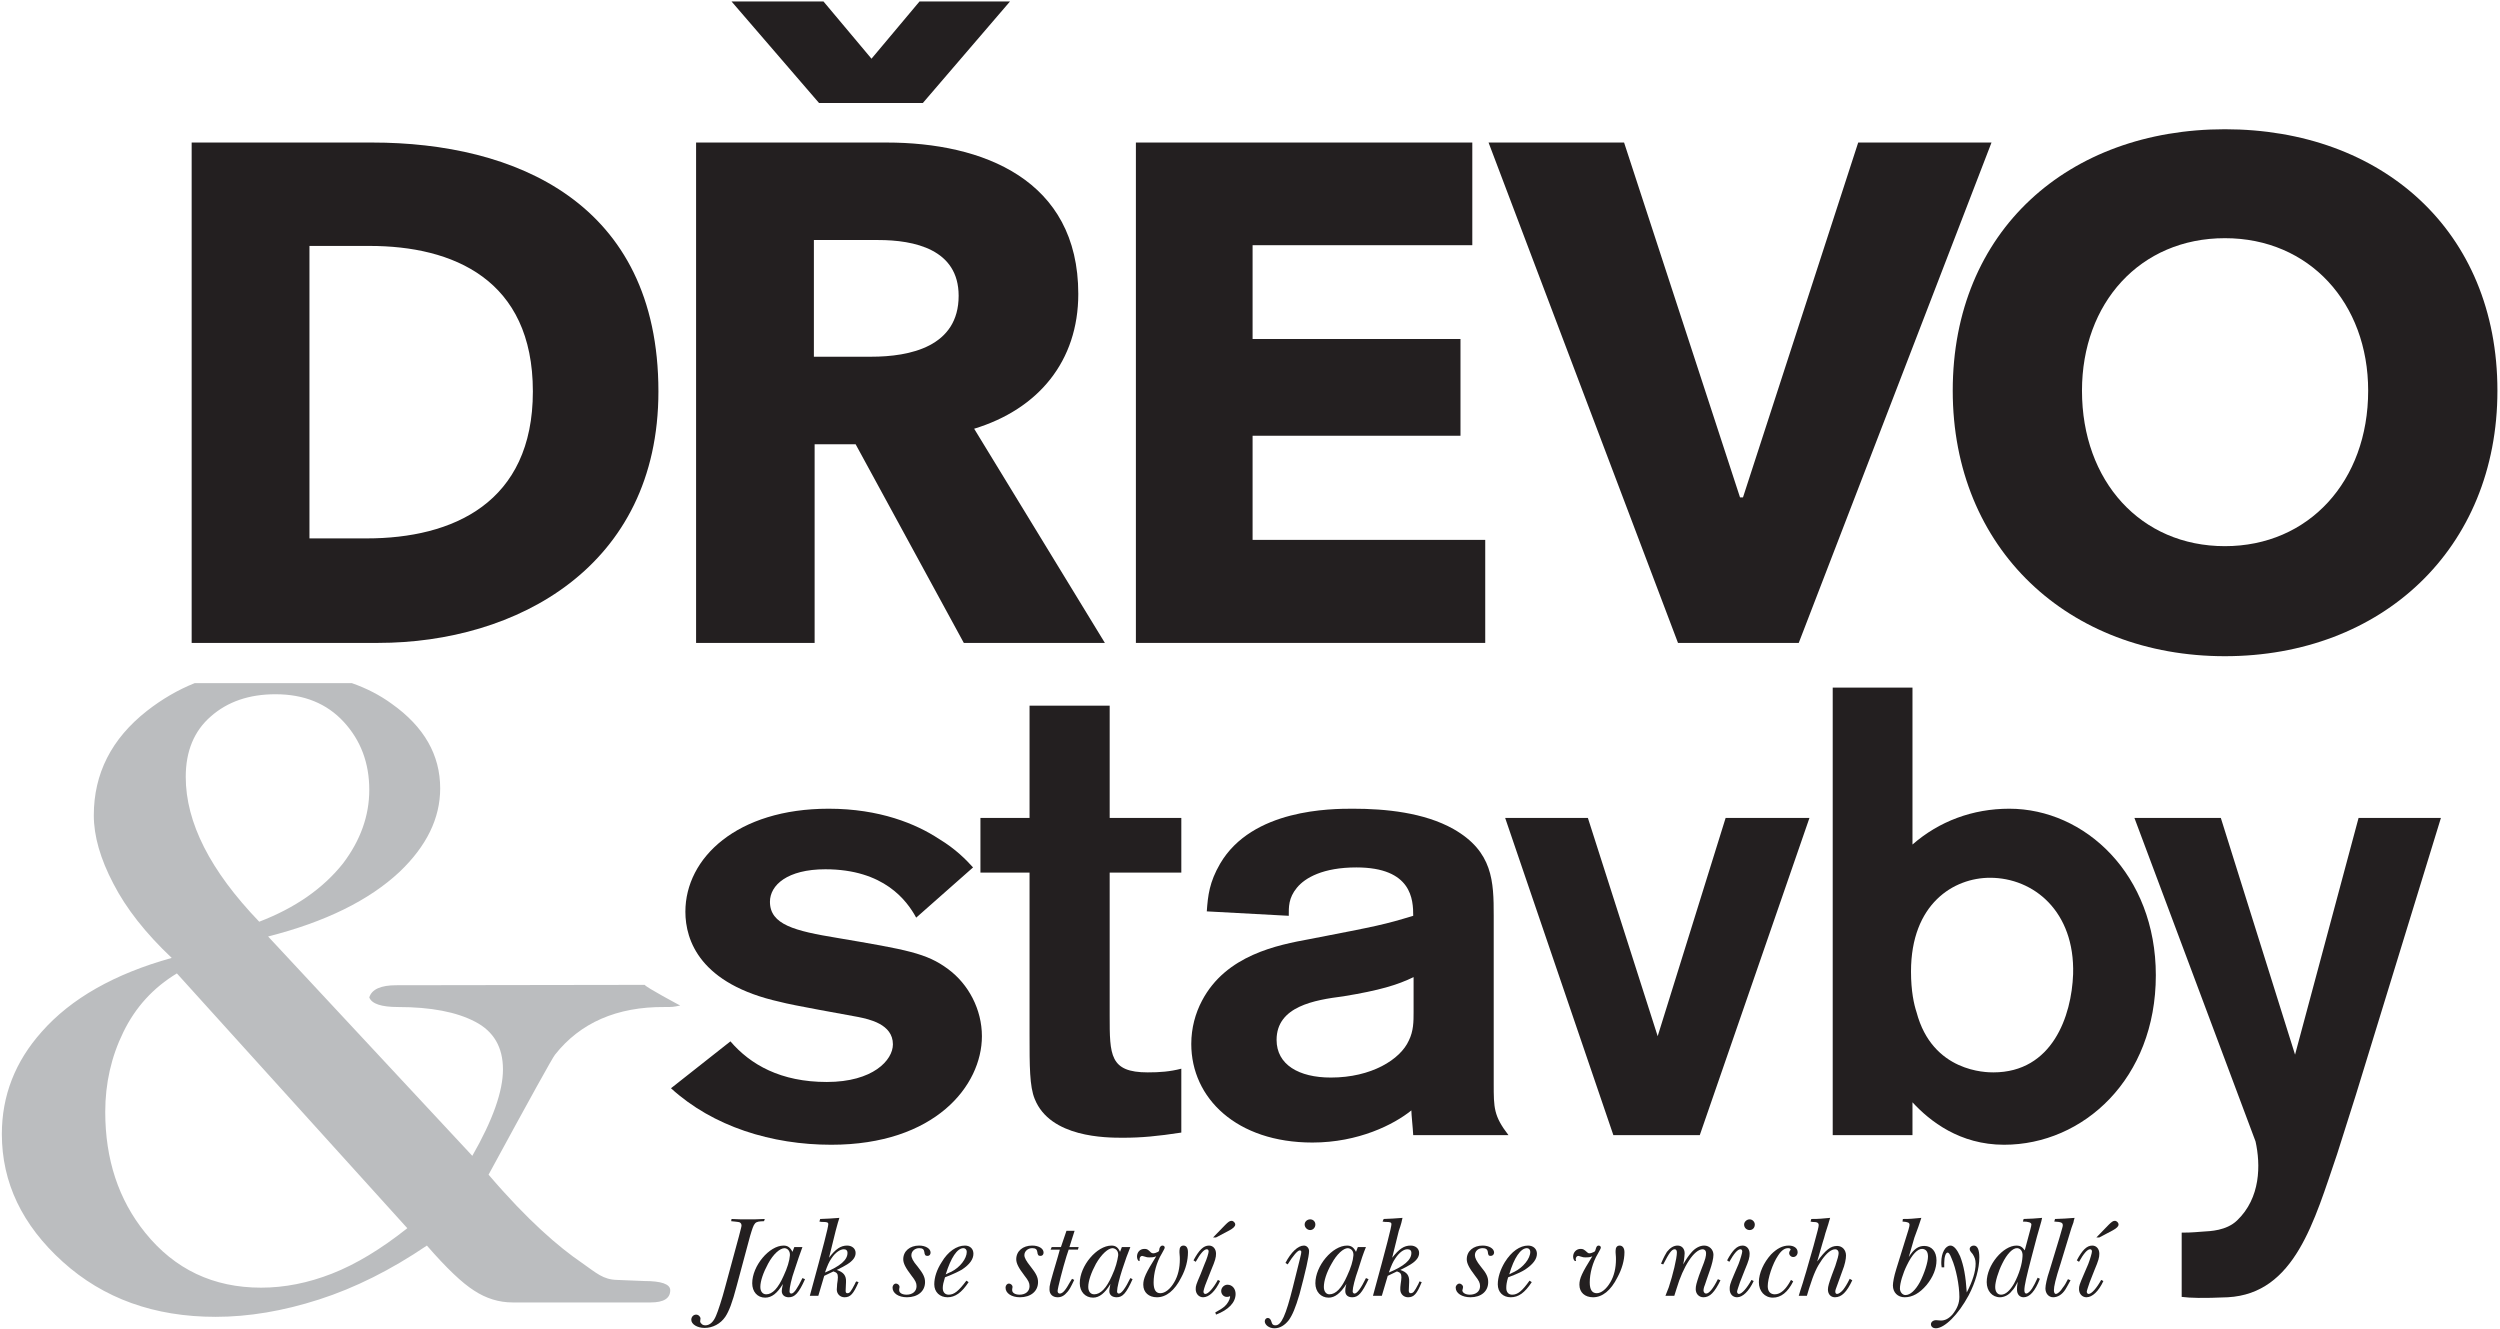 <svg version="1.2" xmlns="http://www.w3.org/2000/svg" viewBox="0 0 677 360" width="677" height="360"><style>.a{fill:#231f20}.b{fill:#bbbdbf}</style><path fill-rule="evenodd" class="a" d="m102.4 174.1h-50.5v-135.5h48.9c38.5 0 77.5 16.1 77.5 67.4 0 47.6-38.6 68.1-75.9 68.1zm-2.3-107.5h-16.3v79.2h15.5c23.3 0 45-9.6 45-39.8 0-30.4-21.7-39.4-44.2-39.4z"/><path fill-rule="evenodd" class="a" d="m261 174.1l-29.3-53.8h-11.1v53.8h-32.1v-135.5h51.6c26 0 51.9 10 51.9 41 0 18.2-10.8 31.2-28.2 36.5l35.4 58zm-11.1-146.2h-28.1l-23.7-27.5h24.9l13 15.5 13-15.5h24.5zm-12.1 37.1h-17.4v31.6h15.5c10.5 0 23.7-2.7 23.7-16.5 0-12.6-12-15.1-21.8-15.1z"/><path class="a" d="m307.6 174.1v-135.5h91.1v27.8h-59.5v25.4h56.3v26.2h-56.3v28.2h63v27.9z"/><path class="a" d="m487.1 174.1h-32.7l-51.3-135.5h36.7l31.4 96.1h0.8l31.2-96.1h36.1z"/><path fill-rule="evenodd" class="a" d="m602.5 177.7c-42.3 0-73.7-29-73.7-71.9 0-43.4 31.4-70.8 73.7-70.8 42.4 0 73.8 27.4 73.8 70.8 0 42.9-31.4 71.9-73.8 71.9zm0-113.2c-23 0-38.7 17.6-38.7 41.3 0 24.5 15.9 42.1 38.7 42.1 22.7 0 38.8-17.6 38.8-42.1 0-23.7-15.9-41.3-38.8-41.3z"/><path class="a" d="m198.1 330.1c1.9 0.1 2.8 0.1 4.4 0.1 1.5 0 2.6 0 4.6-0.1l-0.2 0.6c-2.6 0.1-2.6 0.1-3.8 4.1l-3.6 13.4c-1.2 4.6-2.1 6.9-3.1 8.4-1.3 1.9-3.4 3-5.6 3-2 0-3.6-1-3.6-2.2 0-0.8 0.6-1.4 1.3-1.4 0.3 0 0.6 0.1 0.9 0.4 0.1 0.2 0.3 0.5 0.3 0.5l-0.1 1c0 0.1 0.2 0.5 0.3 0.5 0.2 0.3 0.6 0.5 1.1 0.5 1.2 0 2.2-0.9 2.9-2.6 0.5-1.1 1.7-4.8 2.4-7.5l3.8-14c0.6-2.4 0.7-2.6 0.7-3 0-0.5-0.4-0.9-1-0.9-0.4-0.1-1.2-0.1-1.8-0.2z"/><path fill-rule="evenodd" class="a" d="m217.3 337.7q-0.9 2.4-2.1 6.1c-0.9 2.5-1.4 4.9-1.4 5.9 0 0.4 0.2 0.6 0.5 0.6 0.7 0 1.7-1.5 3-4.2l0.7 0.3c-1.7 3.8-2.8 4.9-4.4 4.9-1.1 0-1.9-0.6-1.9-1.7 0-0.4 0.1-0.8 0.3-1.9-1.5 2.5-3 3.7-4.8 3.7-2.1 0-3.5-1.6-3.5-3.9 0-4.7 4.6-10.2 8.5-10.2 1.1 0 1.8 0.5 2.4 1.7l0.5-1.3zm-9.3 4.5c-1.3 2.4-2.1 4.7-2.1 6.3 0 1.2 0.6 2 1.6 2q2.5 0 4.7-5c1-2.1 1.6-4.1 1.7-5.5 0.1-1.1-0.5-1.9-1.4-2-1.3 0-3.1 1.6-4.5 4.2z"/><path fill-rule="evenodd" class="a" d="m222.1 330.1c2.3-0.1 2.7-0.1 5.2-0.3-0.2 0.6-0.3 1.1-0.4 1.3q-0.3 1.1-0.6 2.2l-1.8 7.3c1.8-2.4 3.2-3.3 4.9-3.3 1.3 0 2.3 0.8 2.3 2 0 1.1-0.7 2.1-2.3 3.1-0.8 0.5-1.4 0.8-2.8 1.5 1.8 0.6 2.6 1.5 2.5 3.3-0.1 1.9-0.1 2-0.1 2.3 0 0.5 0.1 0.7 0.5 0.7 0.6 0 0.9-0.4 2-2.5 0.1-0.3 0.2-0.5 0.4-0.7l0.6 0.2c-1.4 3.2-2.2 4.1-3.8 4.1-1.2 0-2.1-0.9-2.1-2.1 0-0.4 0.1-0.9 0.1-1.5 0.1-0.6 0.2-1.4 0.2-1.8 0-1-0.3-1.3-1.2-1.6l-2.5 1.2-1.6 5.4h-2.3c3.8-13.9 5-18.6 5-19.4 0-0.5-0.4-0.6-1.6-0.6-0.1 0-0.4 0-0.8-0.1zm7.4 9.2c0-0.7-0.4-1-1-1-1 0-2.3 0.9-3.3 2.4-0.7 1-1.1 1.9-1.8 3.9 4.1-1.7 6.1-3.4 6.1-5.3z"/><path class="a" d="m243.6 348.5q0 0.2-0.1 0.6 0 0.2 0 0.3c0 0.7 0.8 1.2 2 1.2 1.6 0 2.7-0.9 2.7-2.3 0-0.9-0.3-1.5-1.4-2.9-1.6-2.1-2.2-3.3-2.2-4.4 0-2.2 1.8-3.7 4.3-3.7 1.7 0 3.1 0.8 3.1 1.9 0 0.5-0.3 0.9-0.8 0.9-0.6 0-0.8-0.2-0.9-1.1-0.1-0.7-0.5-1-1.4-1-1.1 0-2.1 0.8-2.1 1.9 0 0.7 0.4 1.6 1.7 3.1 1.5 1.9 2 2.9 2 4.2 0 2.5-2 4.1-4.9 4.1-2.3 0-3.9-1.1-3.9-2.6 0-0.6 0.4-1.1 0.9-1.1 0.6 0 1 0.5 1 0.9z"/><path fill-rule="evenodd" class="a" d="m262.3 347.2c-1.9 2.9-3.7 4.1-5.7 4.1-2.1 0-3.6-1.4-3.6-3.5 0-1.9 0.7-4 2-6 1.7-2.9 4.1-4.5 6.3-4.5 1.4 0 2.3 0.9 2.3 2.2 0 1.5-1 2.9-3.1 4.3-0.9 0.5-1.8 1-4.6 2.1-0.4 1.3-0.6 2.1-0.6 2.9 0 1.1 0.6 1.8 1.6 1.8 1.5 0 2.7-1 4.8-3.8zm-4.7-2.8c2.4-1.2 4.2-3.6 4.2-5.4 0-0.6-0.4-1-0.9-1-1.7 0-3.4 2.6-4.8 7.1 0.6-0.3 1.2-0.6 1.5-0.7z"/><path class="a" d="m274.2 348.5q0 0.2-0.1 0.6 0 0.2 0 0.3c0 0.7 0.8 1.2 2 1.2 1.6 0 2.7-0.9 2.7-2.3 0-0.9-0.3-1.5-1.4-2.9-1.6-2.1-2.2-3.3-2.2-4.4 0-2.2 1.8-3.7 4.3-3.7 1.8 0 3.1 0.8 3.1 1.9 0 0.5-0.3 0.9-0.8 0.9-0.6 0-0.8-0.2-0.9-1.1-0.1-0.7-0.5-1-1.4-1-1.1 0-2.1 0.8-2.1 1.9 0 0.7 0.5 1.6 1.7 3.1 1.5 1.9 2 2.9 2 4.2 0 2.5-2 4.1-4.9 4.1-2.3 0-3.9-1.1-3.9-2.6 0-0.6 0.4-1.1 0.9-1.1 0.6 0 1 0.5 1 0.9z"/><path class="a" d="m291 333.3l-1.4 4.4h2.5l-0.2 0.7h-2.5l-0.6 1.8c-1 3.2-2.4 8.7-2.4 9.4 0 0.4 0.2 0.7 0.6 0.7 0.8 0 1.6-1 2.8-3.2 0.1-0.1 0.3-0.5 0.5-0.8l0.6 0.3c-1 2.1-1.3 2.6-1.8 3.2-0.9 1.1-1.7 1.5-2.7 1.5-1.3 0-2.2-0.8-2.2-2.1 0-1.2 0-1.2 2.3-9l0.5-1.8h-2.5l0.3-0.7h2.5l1.5-4.4z"/><path fill-rule="evenodd" class="a" d="m306.1 337.7q-1 2.4-2.2 6.1c-0.8 2.5-1.4 4.9-1.4 5.9 0 0.4 0.2 0.6 0.5 0.6 0.7 0 1.8-1.5 3.1-4.2l0.6 0.3c-1.7 3.8-2.7 4.9-4.3 4.9-1.2 0-2-0.6-2-1.7 0-0.4 0.1-0.8 0.3-1.9-1.5 2.5-3 3.7-4.7 3.7-2.1 0-3.6-1.6-3.6-3.9 0-4.7 4.6-10.2 8.6-10.2 1.1 0 1.8 0.5 2.3 1.7l0.5-1.3zm-9.3 4.5c-1.3 2.4-2.1 4.7-2.1 6.3 0 1.2 0.6 2 1.6 2q2.6 0 4.8-5c1-2.1 1.5-4.1 1.7-5.5 0.1-1.1-0.5-1.9-1.5-2-1.2 0-3 1.6-4.5 4.2z"/><path class="a" d="m308.6 341.1q0.1 0.1 0 0.2c0 0.1 0 0.2-0.1 0.2-0.3 0-0.6-0.6-0.6-1.2 0-1.2 0.8-2.1 2-2.1 0.7 0 0.9 0.1 1.8 1q0.3 0.2 0.6 0.2c0.4 0 0.9-0.2 1.3-0.4 0.3-0.2 0.3-0.3 0.4-1q0.3-0.7 0.8-0.7c0.3 0 0.6 0.2 0.6 0.5 0 0.3-0.1 0.4-0.8 1.7-1.4 2.3-2.2 5.3-2.2 7.8q0 2.9 1.8 2.9c1.3 0 2.7-1.1 3.8-3 1-1.7 1.5-3.8 1.5-6.2 0-0.5 0-0.5-0.1-1.8 0-0.2 0-0.3 0-0.5 0-0.9 0.4-1.4 1.1-1.4 0.8 0 1.2 0.7 1.2 1.8 0 2.2-0.6 4.6-1.8 6.8-1.8 3.6-4.1 5.4-6.6 5.4-2.2 0-3.7-1.3-3.7-3.4 0-1.7 0.7-3.2 3.5-7.7-0.7 0.3-1.3 0.3-1.9 0.3-0.4 0-0.6 0-1.5-0.3q-0.3-0.1-0.4-0.1c-0.4 0-0.7 0.4-0.7 0.9z"/><path class="a" d="m330.4 346.9c-1.3 2.8-3 4.4-4.6 4.4-1.1 0-2-0.9-2-2.2 0-0.9 0.1-1.2 1.3-4l1.1-2.8c0.6-1.3 1.1-3 1.1-3.4 0-0.4-0.2-0.6-0.5-0.6q-1.1 0-3 3.4l-0.6-0.4c1.5-2.8 2.7-4 4.2-4 1.1 0 1.9 0.9 1.9 2.2 0 1-0.2 1.8-1.3 4.4l-1.3 3.3c-0.5 1.2-0.8 2.3-0.8 2.6 0 0.3 0.2 0.6 0.5 0.6 0.8 0 2.2-1.6 3.4-3.8zm1.4-15.2c0.8-0.8 1.2-1.1 1.7-1.1 0.5 0 1 0.5 1 1 0 0.5-0.5 1-1.6 1.6l-3.6 1.9h-0.8z"/><path class="a" d="m329.1 355.4c1.3-0.7 1.9-1.1 2.5-1.6 0.8-0.7 1.4-1.8 1.5-2.5v-0.3c-0.4 0.2-0.6 0.2-0.9 0.2-0.8 0-1.5-0.7-1.5-1.6 0-0.9 0.8-1.7 1.7-1.7 1.3 0 2.2 1.1 2.2 2.5 0 2.3-1.9 4.3-5.3 5.6z"/><path class="a" d="m348.1 342c1.5-2.9 3.4-4.7 5-4.7 0.8 0 1.4 0.7 1.4 1.5 0 1.4-1 5.7-2.6 11.7-1.1 3.7-1.9 5.6-2.9 7-1.1 1.4-2.4 2.2-3.9 2.2-1.4 0-2.6-0.9-2.6-1.9 0-0.5 0.4-0.9 0.8-0.9q0.7 0 1 1c0.2 0.8 0.5 1 1.1 1 1.6 0 2.8-2.7 4.7-10.3 2-8 2.3-9.1 2.3-9.6 0-0.2-0.2-0.4-0.4-0.4-0.6 0-1.8 1.4-3.3 3.8zm8.1-10.4c0 0.8-0.6 1.5-1.4 1.5-0.8 0-1.5-0.7-1.5-1.5 0-0.8 0.7-1.4 1.5-1.4 0.8 0 1.4 0.6 1.4 1.4z"/><path fill-rule="evenodd" class="a" d="m369.9 337.7q-1 2.4-2.1 6.1c-0.9 2.5-1.5 4.9-1.5 5.9 0 0.4 0.3 0.6 0.5 0.6 0.7 0 1.8-1.5 3.1-4.2l0.7 0.3c-1.8 3.8-2.8 4.9-4.4 4.9-1.2 0-1.9-0.6-1.9-1.7 0-0.4 0-0.8 0.3-1.9-1.6 2.5-3.1 3.7-4.8 3.7-2.1 0-3.6-1.6-3.6-3.9 0-4.7 4.6-10.2 8.6-10.2 1.1 0 1.8 0.5 2.4 1.7l0.5-1.3zm-9.3 4.5c-1.4 2.4-2.1 4.7-2.1 6.3 0 1.2 0.6 2 1.5 2q2.6 0 4.8-5c1-2.1 1.6-4.1 1.7-5.5 0.1-1.1-0.5-1.9-1.5-2-1.2 0-3 1.6-4.4 4.2z"/><path fill-rule="evenodd" class="a" d="m374.7 330.1c2.3-0.1 2.6-0.1 5.1-0.3-0.1 0.6-0.3 1.1-0.3 1.3q-0.3 1.1-0.7 2.2l-1.8 7.3c1.9-2.4 3.2-3.3 5-3.3 1.3 0 2.3 0.8 2.3 2 0 1.1-0.7 2.1-2.3 3.1-0.8 0.5-1.4 0.8-2.8 1.5 1.8 0.6 2.5 1.5 2.4 3.3-0.1 1.9-0.1 2-0.1 2.3 0 0.5 0.2 0.7 0.5 0.7 0.7 0 1-0.4 2.1-2.5 0.1-0.3 0.2-0.5 0.3-0.7l0.6 0.2c-1.3 3.2-2.1 4.1-3.7 4.1-1.2 0-2.1-0.9-2.1-2.1 0-0.4 0-0.9 0.1-1.5 0.1-0.6 0.2-1.4 0.2-1.8 0-1-0.3-1.3-1.2-1.6l-2.5 1.2-1.6 5.4h-2.4c3.8-13.9 5-18.6 5-19.4 0-0.5-0.4-0.6-1.5-0.6-0.1 0-0.5 0-0.9-0.1zm7.5 9.2c0-0.7-0.4-1-1.1-1-1 0-2.2 0.9-3.2 2.4-0.7 1-1.1 1.9-1.8 3.9 4.1-1.7 6.1-3.4 6.1-5.3z"/><path class="a" d="m396.2 348.5q0 0.2-0.1 0.6-0.1 0.2-0.1 0.3c0 0.7 0.9 1.2 2 1.2 1.7 0 2.8-0.9 2.8-2.3 0-0.9-0.3-1.5-1.4-2.9-1.6-2.1-2.2-3.3-2.2-4.4 0-2.2 1.8-3.7 4.3-3.7 1.7 0 3.1 0.8 3.1 1.9 0 0.5-0.4 0.9-0.9 0.9-0.6 0-0.7-0.2-0.8-1.1-0.1-0.7-0.6-1-1.4-1-1.2 0-2.1 0.8-2.1 1.9 0 0.7 0.4 1.6 1.6 3.1 1.6 1.9 2 2.9 2 4.2 0 2.5-1.9 4.1-4.8 4.1-2.3 0-4-1.1-4-2.6 0-0.6 0.5-1.1 1-1.1 0.5 0 1 0.5 1 0.9z"/><path fill-rule="evenodd" class="a" d="m414.8 347.2c-1.9 2.9-3.6 4.1-5.7 4.1-2.1 0-3.5-1.4-3.5-3.5 0-1.9 0.7-4 1.9-6 1.8-2.9 4.1-4.5 6.3-4.5 1.4 0 2.4 0.9 2.4 2.2 0 1.5-1.1 2.9-3.2 4.3-0.8 0.5-1.7 1-4.6 2.1-0.4 1.3-0.5 2.1-0.5 2.9 0 1.1 0.6 1.8 1.6 1.8 1.5 0 2.7-1 4.7-3.8zm-4.7-2.8c2.4-1.2 4.3-3.6 4.3-5.4 0-0.6-0.4-1-0.9-1-1.7 0-3.5 2.6-4.8 7.1 0.6-0.3 1.1-0.6 1.4-0.7z"/><path class="a" d="m426.7 341.1q0.1 0.1 0.1 0.2c0 0.1-0.1 0.2-0.2 0.2-0.3 0-0.6-0.6-0.6-1.2 0-1.2 0.9-2.1 2-2.1 0.7 0 0.9 0.1 1.9 1q0.2 0.2 0.5 0.2c0.4 0 0.9-0.2 1.3-0.4 0.3-0.2 0.3-0.3 0.5-1q0.2-0.7 0.7-0.7c0.3 0 0.6 0.2 0.6 0.5 0 0.3-0.1 0.4-0.8 1.7-1.4 2.3-2.2 5.3-2.2 7.8q0 2.9 1.9 2.9c1.2 0 2.6-1.1 3.7-3 1-1.7 1.5-3.8 1.5-6.2 0-0.5 0-0.5-0.1-1.8 0-0.2 0-0.3 0-0.5 0-0.9 0.4-1.4 1.1-1.4 0.8 0 1.3 0.7 1.3 1.8 0 2.2-0.7 4.6-1.9 6.8-1.8 3.6-4.1 5.4-6.6 5.4-2.2 0-3.7-1.3-3.7-3.4 0-1.7 0.7-3.2 3.5-7.7-0.7 0.3-1.2 0.3-1.8 0.3-0.5 0-0.7 0-1.6-0.3q-0.2-0.1-0.4-0.1c-0.4 0-0.7 0.4-0.7 0.9z"/><path class="a" d="m449.8 342.2c0.9-2.1 1.2-2.5 1.6-3.2 0.9-1.1 1.8-1.7 2.9-1.7 1.1 0 1.9 0.8 1.9 2.1 0 0.4-0.1 1.2-0.2 2 0 0.1-0.1 0.5-0.2 1 1-1.7 1.5-2.4 2.2-3.2 1-1.2 2.3-1.9 3.5-1.9 1.4 0 2.5 1.1 2.5 2.5 0 1-0.4 2.6-1 4.3l-0.8 2.3q-0.4 1.1-0.5 1.5c-0.3 0.7-0.4 1.3-0.4 1.5 0 0.5 0.3 0.9 0.7 0.9 0.8 0 1.9-1.3 3.2-3.9l0.7 0.3c-1.6 3.3-2.9 4.6-4.6 4.6-1.2 0-2.1-0.9-2.1-2.2 0-0.9 0.2-1.6 0.9-3.7l0.6-1.6c1.2-3 1.3-3.6 1.3-4.5 0-0.6-0.4-1-0.9-1-2.3 0-5.3 4.6-7.1 10.7l-0.6 1.9h-2.4l0.9-2.3c1.1-3.3 2.2-7.9 2.2-9.4 0-0.6-0.2-0.9-0.6-0.9-0.8 0-1.5 1-3.1 4.1z"/><path class="a" d="m474.9 346.9c-1.3 2.8-3 4.4-4.5 4.4-1.2 0-2-0.9-2-2.2 0-0.9 0-1.2 1.2-4l1.2-2.8c0.5-1.3 1-3 1-3.4 0-0.4-0.2-0.6-0.5-0.6q-1.1 0-3 3.4l-0.6-0.4c1.5-2.8 2.7-4 4.2-4 1.1 0 1.9 0.9 1.9 2.2 0 1-0.2 1.8-1.3 4.4l-1.3 3.3c-0.4 1.2-0.8 2.3-0.8 2.6 0 0.3 0.2 0.6 0.5 0.6 0.8 0 2.2-1.6 3.4-3.8zm0.3-15.3c0 0.9-0.6 1.5-1.4 1.5-0.8 0-1.5-0.6-1.5-1.5 0-0.7 0.7-1.4 1.5-1.4 0.8 0 1.4 0.7 1.4 1.4z"/><path class="a" d="m485.6 347q-2.2 4.4-5.5 4.4c-2.2 0-3.8-1.7-3.8-4.2 0-2.4 1.3-5.3 3.3-7.5 1.6-1.6 3.1-2.4 4.8-2.4 1.4 0 2.4 0.7 2.4 1.8 0 0.7-0.5 1.3-1.2 1.3-0.6 0-1.1-0.5-1.1-1.1 0-0.2 0.1-0.4 0.2-0.6 0.2-0.2 0.2-0.3 0.2-0.3 0-0.3-0.3-0.4-0.7-0.4-0.9 0-1.8 0.6-2.7 2-1.5 2.2-2.8 6.2-2.8 8.3 0 1.4 0.7 2.2 1.9 2.2 1.6 0 3-1.3 4.4-3.9z"/><path class="a" d="m490.5 330.1c2.3 0 2.7-0.1 5.1-0.3-0.3 0.9-0.4 1.4-0.5 1.7l-0.8 2.5q-0.3 1.2-0.7 2.4l-1.5 5.2c2.3-3.1 3.6-4.2 5.4-4.2 1.4 0 2.4 1.1 2.4 2.6 0 0.9-0.3 2.5-1 4.2l-0.9 2.5c-1 2.7-1 2.7-1 3.1 0 0.4 0.2 0.6 0.5 0.6 0.4 0 1.1-0.5 1.6-1.1 0.6-0.8 1-1.4 1.8-3l0.7 0.4c-1.5 3.2-2.9 4.6-4.7 4.6-1.1 0-1.9-0.8-1.9-2.1 0-0.8 0.3-1.8 1.1-4l0.9-2.4c0.6-1.8 0.9-2.9 0.9-3.5 0-0.6-0.4-1-0.9-1-1.1 0-2.3 1-3.6 2.8-1.4 2-2.2 3.7-3.5 7.8l-0.6 2h-2.2c0.4-1.3 0.4-1.4 1.1-3.5 0.3-1.2 0.7-2.2 0.9-3l2-7c1.1-4 1.4-5.2 1.4-5.6 0-0.7-0.4-0.9-1.7-0.9l-0.5-0.1z"/><path fill-rule="evenodd" class="a" d="m515.3 330.1c2.3 0 2.6-0.1 5-0.3-0.6 1.8-0.9 2.8-1.9 5.4l-1.5 5.2c1.4-2.2 2.6-3 4.2-3 2 0 3.3 1.5 3.3 3.9 0 2.2-0.9 4.5-2.7 6.7q-2.8 3.3-5.9 3.3c-1.9 0-3.2-1.3-3.2-3.2 0-0.8 0.3-2.5 0.9-4.4l2.2-7.1c1.1-3.4 1.4-4.5 1.4-4.9 0-0.6-0.4-0.8-1.9-0.9zm1.1 12.5c-1.1 2.2-1.9 4.9-1.9 6.3 0 1 0.7 1.8 1.5 1.8 1.3 0 2.7-1.3 3.9-3.5 1.2-2.3 2.2-5.4 2.2-6.9 0-1.3-0.5-2-1.5-2.1-1.3-0.1-2.8 1.5-4.2 4.4z"/><path class="a" d="m525.8 343.2c-0.1-0.7-0.1-1-0.1-1.4 0-2.5 1.1-4.5 2.5-4.5 0.9 0 1.8 1.1 2.6 2.9 1 2.6 1.5 5.3 1.8 9.8 1.6-3.1 2.4-5.7 2.4-7.8 0-1.1-0.3-1.8-0.8-2.6-0.7-0.8-0.8-1-0.8-1.4 0-0.5 0.5-0.9 1.1-0.9 1 0 1.5 1.1 1.5 3.2 0 3-1 6.7-2.9 10.3-2.8 5.2-6.5 8.9-8.9 8.9-0.7 0-1.3-0.4-1.3-1.1 0-0.6 0.6-1.1 1.4-1.1l1.3 0.1c1.1 0 2.1-0.5 3.1-1.6 1.3-1.6 1.9-3.1 1.9-4.8 0-3.1-0.9-7.7-2.1-10.4-0.5-1.3-0.8-1.6-1.1-1.6-0.5 0-0.9 1.2-0.9 2.8 0 0.4 0 0.6 0 1.2z"/><path fill-rule="evenodd" class="a" d="m548 330.1c2.5-0.1 2.8-0.1 5-0.3-0.1 0.3-0.1 0.6-0.2 0.9-0.4 1.4-0.8 2.8-1.2 4.2l-1.5 5.7c-1.3 5-1.9 7.5-1.9 8.8 0 0.6 0.2 0.9 0.5 0.9 0.4 0 1.1-0.6 1.6-1.4 0.5-0.8 0.8-1.4 1.5-2.9l0.6 0.3c-1.3 3.4-2.8 5-4.4 5-1.1 0-1.8-0.8-1.8-2.1 0-0.4 0-1 0.2-2.1-0.7 1.4-1 1.9-1.6 2.5-0.8 1.1-2.1 1.7-3.2 1.7-2.1 0-3.6-1.7-3.6-4.1 0-4.6 4.4-9.9 8.1-9.9 0.9 0 1.5 0.3 2.2 1.3l1.5-5.6c0.2-0.7 0.3-1.2 0.3-1.4q0-0.8-2.3-0.8zm-5.8 12.1c-1.1 2.2-1.9 4.9-1.9 6.3 0 1.3 0.6 2.1 1.6 2.1 1.2 0 2.4-1.1 3.5-3 1.4-2.6 2.2-5.3 2.3-7.4 0.1-1.3-0.5-2.1-1.4-2.2-1.2-0.1-2.8 1.5-4.1 4.2z"/><path class="a" d="m556.5 330.1c2.5-0.1 2.8-0.1 5.3-0.3-0.2 0.6-0.3 1.1-0.3 1.2-0.4 1-0.7 2-1 3l-2.5 8.2c-1.4 4.3-1.8 6.2-1.8 7.2 0 0.6 0.2 1 0.5 1 0.5 0 1.3-0.7 1.9-1.7 0.5-0.6 0.9-1.3 1.4-2.3l0.7 0.3c-0.8 1.5-1 1.8-1.4 2.5-0.9 1.4-2.1 2.1-3.3 2.1-1.2 0-2.1-1-2.1-2.4 0-0.8 0.4-2.8 1.1-4.8l2.7-8.9c0.9-3.1 0.9-3.1 0.9-3.4 0-0.7-0.4-0.9-2.3-1z"/><path class="a" d="m569.6 346.9c-1.3 2.8-3 4.4-4.6 4.4-1.1 0-2-0.9-2-2.2 0-0.9 0.1-1.2 1.3-4l1.2-2.8c0.5-1.3 1-3 1-3.4 0-0.4-0.2-0.6-0.5-0.6q-1.1 0-3 3.4l-0.6-0.4c1.5-2.8 2.7-4 4.2-4 1.1 0 1.9 0.9 1.9 2.2 0 1-0.2 1.8-1.3 4.4l-1.3 3.3c-0.4 1.2-0.8 2.3-0.8 2.6 0 0.3 0.2 0.6 0.5 0.6 0.8 0 2.2-1.6 3.4-3.8zm1.4-15.2c0.8-0.8 1.2-1.1 1.7-1.1 0.5 0 1 0.5 1 1 0 0.5-0.5 1-1.6 1.6l-3.6 1.9h-0.8z"/><path fill-rule="evenodd" class="b" d="m181.5 349.4q0 3.3-5.3 3.3h-37.4q-5.5 0-10.4-3.2-4.9-3.1-12.8-12.2-14.6 9.9-29.2 14.6-14.6 4.7-28 4.7-24.9 0-41.4-14.9-16.5-14.9-16.5-34.6 0-15.6 10.8-27.7 11.9-13.5 35.2-20-10.6-10-15.8-20.1-5.3-10.1-5.3-18.5 0-17 14.4-28.3c4.1-3.2 8.4-5.7 12.9-7.5h41.7q0.5 0 0.9 0 6 2.1 10.8 5.6 13.1 9.3 13.1 22.9 0 12.1-11 22.6-12.4 11.6-35.6 17.5l55.3 59.4q8.3-14.5 8.3-23.4 0-9-7.5-12.9-7.6-4-20.9-4-6.8 0-7.8-2.6 1-3.3 7.3-3.3l66.8-0.1c-0.8 0 0.2 0 0.5 0 0.2 0.6 9.6 5.6 9.6 5.6-2 0.4-2 0.4-4.2 0.4-13-0.1-22.9 4.3-29.7 12.9q-1 1.2-18 32.5c10.6 12.4 19 19.6 25.3 23.9 4 2.8 5.7 4.5 9.5 4.6l7.4 0.3c4.5 0 7 0.8 7 2.5zm-131.2-139q0 18.5 19.9 39.2 14.6-5.6 22.7-15.8 7.1-9.4 7.1-19.9 0-10.9-6.9-18.4-6.9-7.5-18.5-7.5-10.7 0-17.5 6-6.8 5.9-6.8 16.4zm60 122.2l-62.4-69q-9.6 5.8-14.5 15.9-4.9 10-4.9 21.6 0 19.3 10.8 32.7 12 14.9 31.4 14.9 9.5 0 19.2-3.8 9.7-3.8 20.4-12.3z"/><path class="a" d="m300.5 236.3v38.8c0 10.6 0 15.3 10.3 15.3 3.3 0 6-0.2 9.1-1v17.3c-6.5 1-10.9 1.4-15.8 1.4-4.5 0-19.7 0-23.9-10.5-1.4-3.4-1.4-8.9-1.4-17.5v-43.8h-13.3v-14.8h13.3v-30.4h21.7v30.4h19.4v14.8z"/><path fill-rule="evenodd" class="a" d="m326.8 246.8c0.3-4.3 0.7-7.9 3.6-12.9 8.7-14.9 30.2-14.9 36-14.9 8.7 0 19.2 1 27.2 5.5 10.7 6.1 10.9 14.2 10.9 23.5v45.5c0 6.5 0 8.7 4 13.9h-25.8c-0.1-2.1-0.5-5.5-0.5-6.7-4.7 3.8-14.3 8.7-26.8 8.7-20.5 0-32.8-12-32.8-26.7 0-4.3 1.1-8.3 2.9-11.7 6.5-12.4 20.5-15.1 29.2-16.7 18.6-3.6 20.1-3.9 28-6.3 0-4.3-0.3-13.1-15.4-13.1-9 0-13.9 2.8-16.1 5.5-2.3 2.8-2.2 5.2-2.2 7.6zm56 17.8c-4.3 2.1-9.2 3.6-19 5.2-7.8 1-18.1 2.7-18.1 11.8 0 6.7 6 10.2 14.7 10.2 11 0 18.8-4.9 21.1-10 1.3-2.6 1.3-5.2 1.3-7.7z"/><path class="a" d="m490 221.5l-29.7 85.9h-23.4l-29.3-85.9h22.4l18.9 59.1 18.4-59.1z"/><path fill-rule="evenodd" class="a" d="m517.9 186.2v42.5c7.2-6.3 16.3-9.7 26.2-9.7 20.5 0 39.7 17.8 39.7 45.1 0 28-19.6 45.9-41.1 45.9-12 0-20.1-6.4-24.8-11.5v8.9h-21.6v-121.2zm21 51.5c-9.8 0-21.4 7-21.4 25.4 0 5.3 0.8 8.9 1.5 11 4.3 16.3 19 16.3 20.8 16.3 16 0 21.2-15.3 21.6-26.6 0.5-17-10.7-26.1-22.5-26.1z"/><path class="a" d="m661 221.5l-23 74.9-5.1 16.1c-6.2 18.1-11.4 37.8-29.6 38.8-7 0.3-10 0.2-12.5-0.1v-17.4c3.1 0 4.2-0.2 6-0.3 1.6-0.1 6.1-0.2 9-3 6.4-6.1 6.4-15.1 5-21.4l-32.8-87.6h23.4l20.1 64.1 17.2-64.1z"/><path class="a" d="m197.8 282c5.4 6.3 13.6 11 26.1 11 12.5 0 17.9-5.9 17.9-10.2 0-5.5-6.5-6.8-9.4-7.4-3.1-0.6-18-3.2-21.2-4.1-21.6-4.8-25.6-16.6-25.6-24.4 0-14.6 14-27.9 38.8-27.9 13.8 0 23.7 4.1 29.9 8.2 4.5 2.7 7.4 5.7 9.2 7.7l-15.4 13.6c-2.5-4.6-8.7-13.1-24.6-13.1-10.3 0-15 4.3-15 8.8 0 6.2 6.7 7.9 18.3 9.8 18.8 3.2 24.1 4.1 29.9 8.4 5.6 4.1 9.2 11 9.2 18.2 0 13.4-12.7 29.4-40.8 29.4-16.1 0-32-4.9-43.4-15.3z"/></svg>